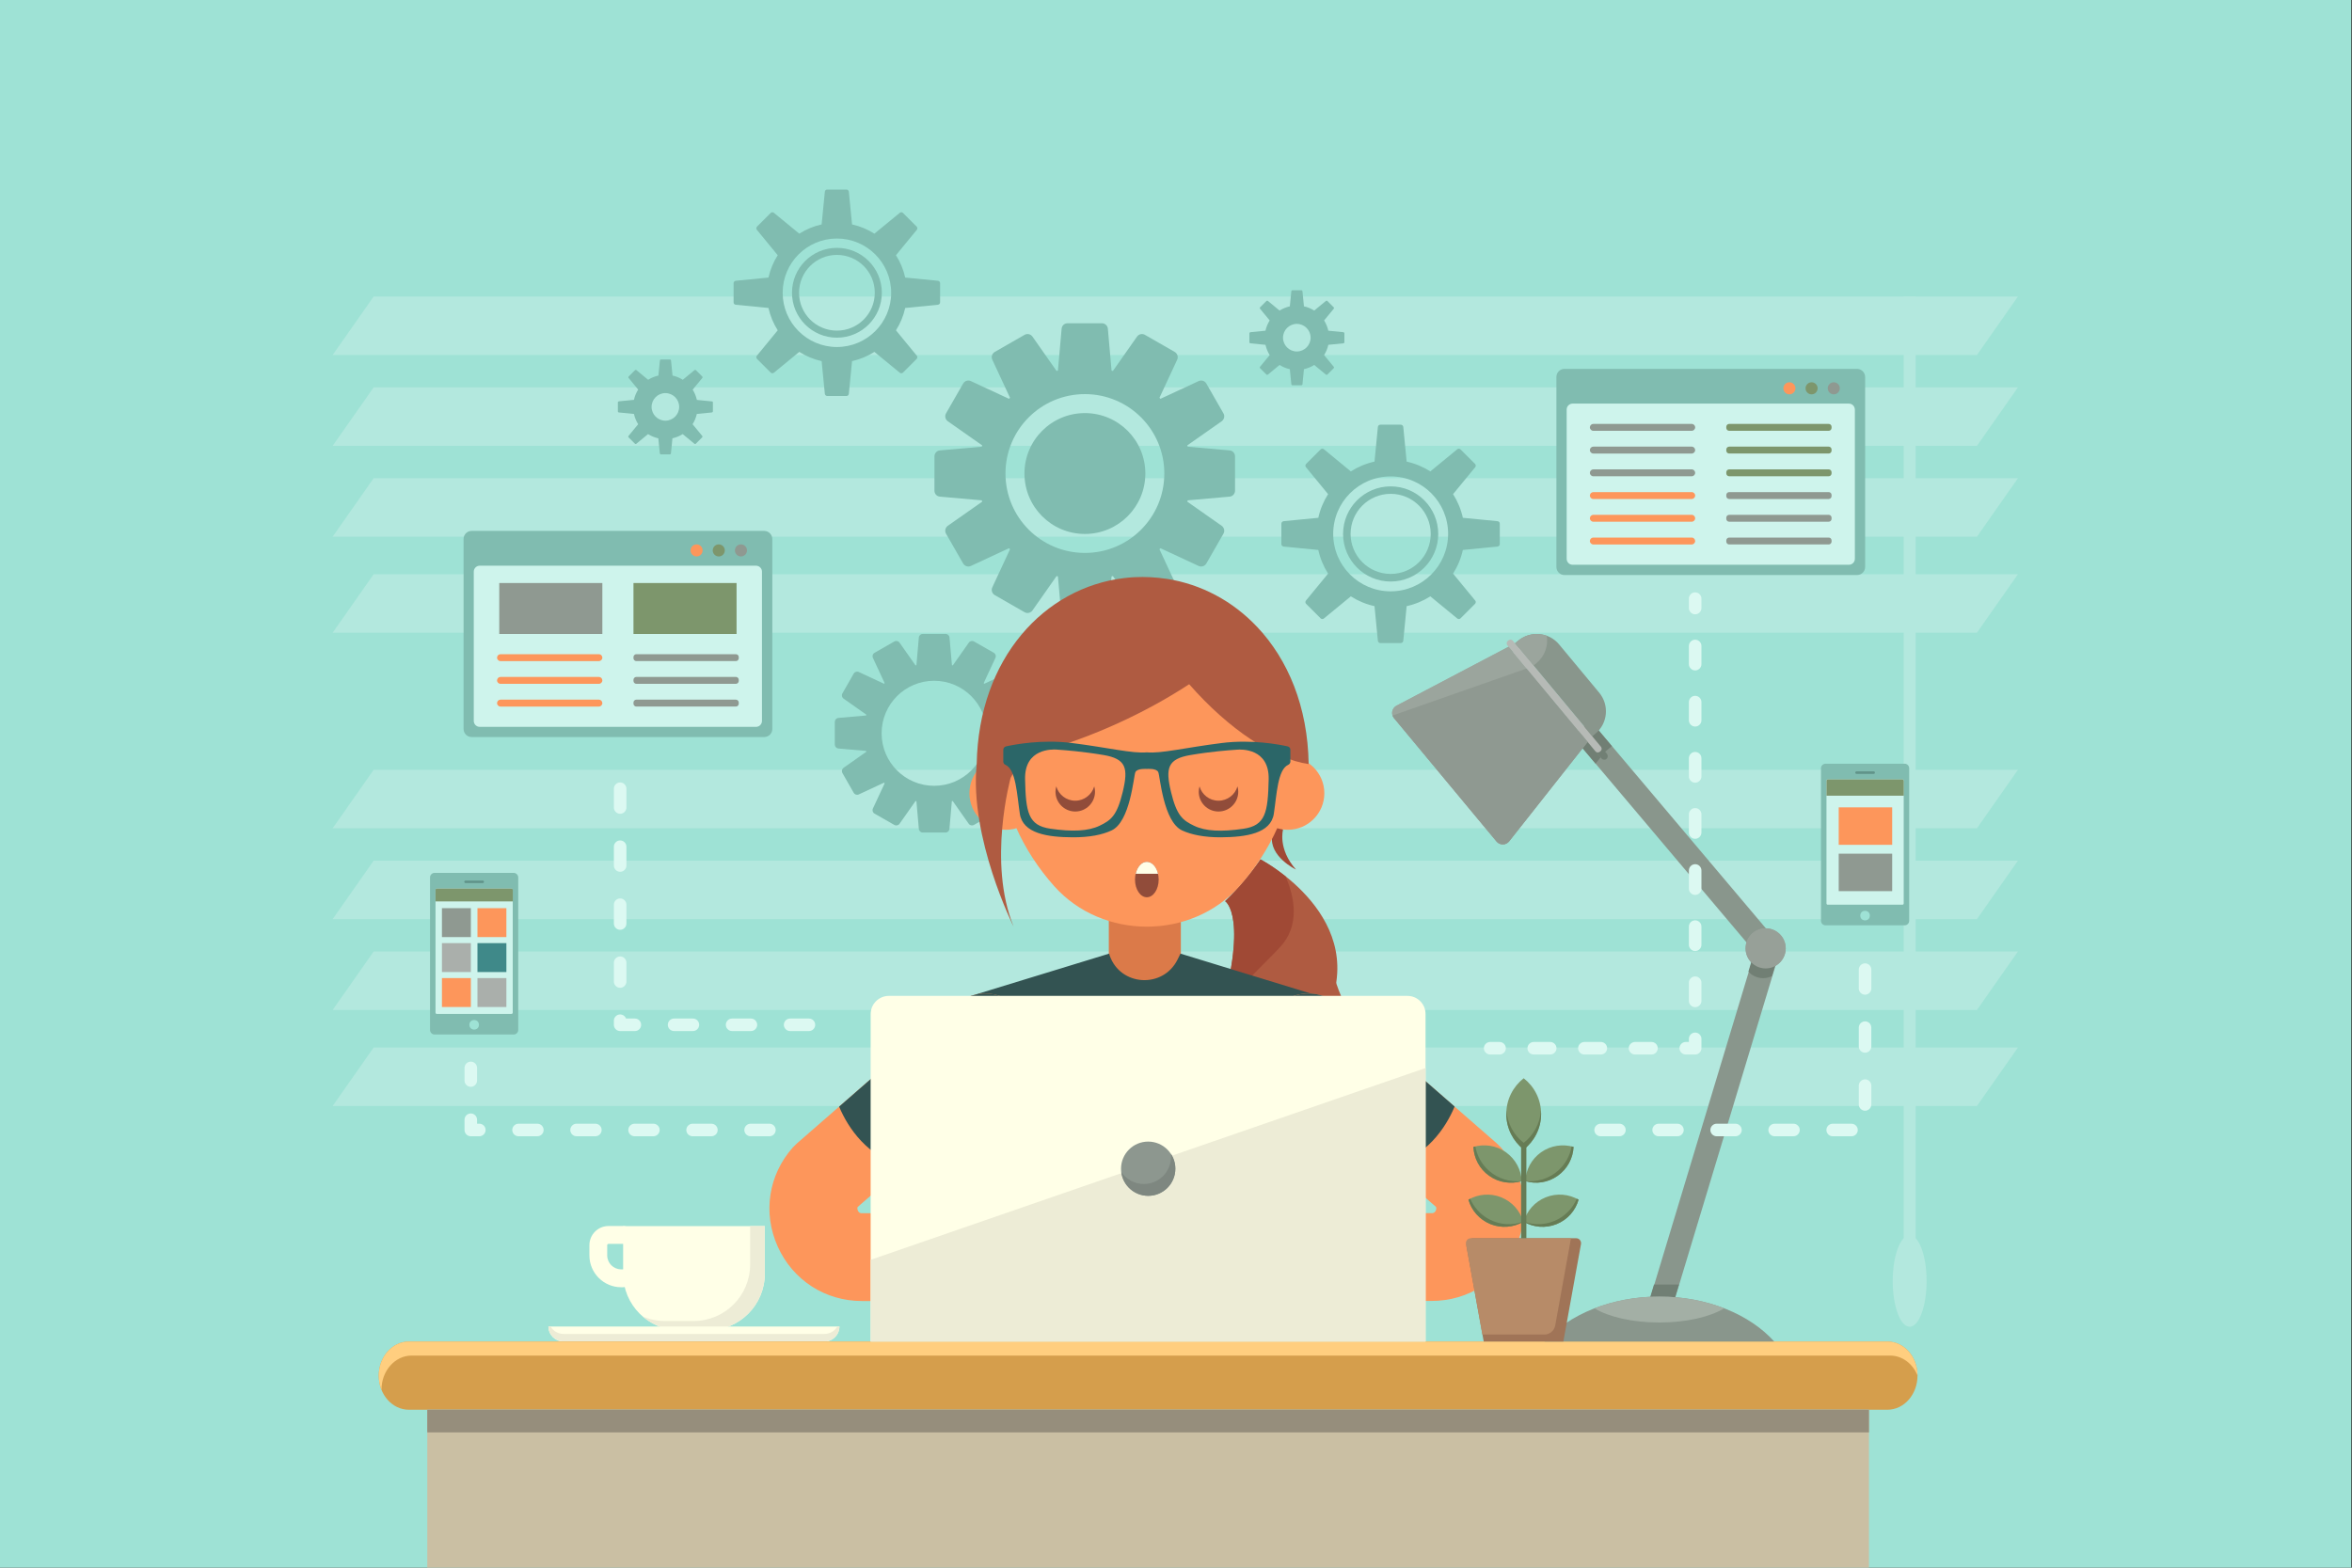 <?xml version="1.0" encoding="utf-8"?>
<!-- Generator: Adobe Illustrator 21.0.0, SVG Export Plug-In . SVG Version: 6.00 Build 0)  -->
<svg version="1.1" id="Layer_1" xmlns="http://www.w3.org/2000/svg" xmlns:xlink="http://www.w3.org/1999/xlink" x="0px" y="0px"
	 width="3000px" height="2000px" viewBox="0 0 3000 2000" style="enable-background:new 0 0 3000 2000;" xml:space="preserve">
<rect x="0" y="0" width="3000" height="2000" fill="#333333" stroke="none"/>
<style type="text/css">
	.st0{fill:#9EE2D5;}
	.st1{fill:#B3E8DE;}
	.st2{fill:#80BCB0;}
	.st3{fill:#FFFFE7;}
	.st4{fill:#EDECD6;}
	.st5{fill:#D59E4C;}
	.st6{fill:#CABFA3;}
	.st7{fill:#968E7C;}
	.st8{fill:#FFCE7F;}
	.st9{fill:#DB7A49;}
	.st10{fill:#A04935;}
	.st11{fill:#AF5B41;}
	.st12{fill:#FD965B;}
	.st13{fill:#2B6668;}
	.st14{fill:#335352;}
	.st15{fill:#8D978F;}
	.st16{fill:#7E8780;}
	.st17{fill:#914C3A;}
	.st18{fill:#89968C;}
	.st19{fill:#97A098;}
	.st20{fill:#717F74;}
	.st21{fill:#B6BAB6;}
	.st22{fill:#9BA59D;}
	.st23{fill:#A3AFA5;}
	.st24{fill:#8F9991;}
	.st25{fill:#A07457;}
	.st26{fill:#B78B68;}
	.st27{fill:#7D966C;}
	.st28{fill:#667C55;}
	.st29{fill:#CEF4EC;}
	.st30{fill:#609389;}
	.st31{fill:#AAAFAB;}
	.st32{fill:#3F8989;}
	.st33{fill:#DCF9F2;}
</style>
<g>
	<rect x="-0.9" class="st0" width="3000" height="2000"/>
	<g>
		<g>
			<polygon class="st1" points="424.3,1056.7 2521.6,1056.7 2573.9,982.1 476.6,982.1 			"/>
			<polygon class="st1" points="424.3,1172.6 2521.6,1172.6 2573.9,1098 476.6,1098 			"/>
			<polygon class="st1" points="424.3,1288.5 2521.6,1288.5 2573.9,1213.9 476.6,1213.9 			"/>
			<polygon class="st1" points="424.3,1411 2521.6,1411 2573.9,1336.4 476.6,1336.4 			"/>
			<rect x="2428.2" y="378.3" class="st1" width="15.3" height="1220.4"/>
			<ellipse class="st1" cx="2435.8" cy="1634.3" rx="21.6" ry="58.3"/>
		</g>
		<g>
			<polygon class="st1" points="424.3,452.9 2521.6,452.9 2573.9,378.3 476.6,378.3 			"/>
			<polygon class="st1" points="424.3,568.8 2521.6,568.8 2573.9,494.2 476.6,494.2 			"/>
			<polygon class="st1" points="424.3,684.7 2521.6,684.7 2573.9,610.1 476.6,610.1 			"/>
			<polygon class="st1" points="424.3,807.2 2521.6,807.2 2573.9,732.6 476.6,732.6 			"/>
		</g>
	</g>
	<g>
		<g>
			<path class="st2" d="M1313.7,915.9l-35.3-3.1c-0.1-0.4-0.2-0.8-0.3-1.1l29-20.4c2.2-1.5,2.8-4.4,1.5-6.7l-7.2-12.6l-7.2-12.6
				c-1.3-2.3-4.1-3.2-6.5-2.1l-32.2,15c-0.3-0.3-0.6-0.6-0.8-0.8l15-32.2c1.1-2.4,0.2-5.2-2.1-6.5l-12.6-7.2l-12.6-7.2
				c-2.3-1.3-5.2-0.7-6.7,1.5l-20.4,29c-0.4-0.1-0.8-0.2-1.1-0.3l-3.1-35.3c-0.2-2.6-2.4-4.6-5-4.6h-14.5H1177c-2.6,0-4.8,2-5,4.6
				l-3.1,35.3c-0.4,0.1-0.8,0.2-1.1,0.3l-20.4-29c-1.5-2.2-4.4-2.8-6.7-1.5l-12.6,7.2l-12.6,7.2c-2.3,1.3-3.2,4.1-2.1,6.5l15,32.2
				c-0.3,0.3-0.6,0.6-0.8,0.8l-32.2-15c-2.4-1.1-5.2-0.2-6.5,2.1l-7.2,12.6l-7.2,12.6c-1.3,2.3-0.7,5.2,1.5,6.7l29,20.4
				c-0.1,0.4-0.2,0.8-0.3,1.1l-35.3,3.1c-2.6,0.2-4.6,2.4-4.6,5v14.5v14.5c0,2.6,2,4.8,4.6,5l35.3,3.1c0.1,0.4,0.2,0.8,0.3,1.1
				l-29,20.4c-2.1,1.5-2.8,4.4-1.5,6.7l7.2,12.6l7.2,12.6c1.3,2.3,4.1,3.2,6.5,2.1l32.2-15c0.3,0.3,0.6,0.6,0.8,0.8l-15,32.2
				c-1.1,2.4-0.2,5.2,2.1,6.5l12.6,7.2l12.6,7.2c2.3,1.3,5.2,0.7,6.7-1.5l20.4-29c0.4,0.1,0.8,0.2,1.1,0.3l3.1,35.3
				c0.2,2.6,2.4,4.6,5,4.6h14.5h14.5c2.6,0,4.8-2,5-4.6l3.1-35.3c0.4-0.1,0.8-0.2,1.1-0.3l20.4,29c1.5,2.2,4.4,2.8,6.7,1.5l12.6-7.2
				l12.6-7.2c2.3-1.3,3.2-4.1,2.1-6.5l-15-32.2c0.3-0.3,0.6-0.6,0.8-0.8l32.2,15c2.4,1.1,5.2,0.2,6.5-2.1l7.2-12.6l7.2-12.6
				c1.3-2.3,0.7-5.2-1.5-6.7l-29-20.4c0.1-0.4,0.2-0.8,0.3-1.1l35.3-3.1c2.6-0.2,4.6-2.4,4.6-5v-14.5v-14.5
				C1318.3,918.3,1316.3,916.1,1313.7,915.9z M1191.5,1002.5c-37,0-67-30-67-67s30-67,67-67s67,30,67,67
				S1228.6,1002.5,1191.5,1002.5z"/>
		</g>
		<g>
			<path class="st2" d="M1568.3,574.6l-53.4-4.7c-0.2-0.6-0.3-1.2-0.5-1.7l43.9-30.8c3.2-2.3,4.2-6.7,2.2-10.1l-10.9-19l-10.9-19
				c-2-3.4-6.3-4.8-9.9-3.1l-48.6,22.6c-0.4-0.4-0.8-0.8-1.3-1.3l22.6-48.6c1.7-3.6,0.3-7.9-3.1-9.9l-19-10.9l-19-10.9
				c-3.4-2-7.8-1-10.1,2.2l-30.8,43.9c-0.6-0.2-1.1-0.3-1.7-0.5l-4.7-53.4c-0.3-4-3.7-7-7.6-7h-21.9h-21.9c-4,0-7.3,3-7.6,7
				l-4.7,53.4c-0.6,0.2-1.2,0.3-1.7,0.5l-30.8-43.9c-2.3-3.2-6.7-4.2-10.1-2.2l-19,10.9l-19,10.9c-3.4,2-4.8,6.3-3.1,9.9l22.6,48.6
				c-0.4,0.4-0.8,0.8-1.3,1.3l-48.6-22.6c-3.6-1.7-7.9-0.3-9.9,3.1l-10.9,19l-10.9,19c-2,3.4-1,7.8,2.2,10.1l43.9,30.8
				c-0.2,0.6-0.3,1.1-0.5,1.7l-53.4,4.7c-4,0.3-7,3.7-7,7.6v21.9V626c0,4,3,7.3,7,7.6l53.4,4.7c0.2,0.6,0.3,1.2,0.5,1.7l-43.9,30.8
				c-3.2,2.3-4.2,6.7-2.2,10.1l10.9,19l10.9,19c2,3.4,6.3,4.8,9.9,3.1l48.6-22.6c0.4,0.4,0.8,0.8,1.3,1.3l-22.6,48.6
				c-1.7,3.6-0.3,7.9,3.1,9.9l19,10.9l19,10.9c3.4,2,7.8,1,10.1-2.2l30.8-43.9c0.6,0.2,1.1,0.3,1.7,0.5l4.7,53.4c0.3,4,3.7,7,7.6,7
				h21.9h21.9c4,0,7.3-3,7.6-7l4.7-53.4c0.6-0.2,1.2-0.3,1.7-0.5l30.8,43.9c2.3,3.2,6.7,4.2,10.1,2.2l19-10.9l19-10.9
				c3.4-2,4.8-6.3,3.1-9.9l-22.6-48.6c0.4-0.4,0.8-0.8,1.3-1.3l48.6,22.6c3.6,1.7,7.9,0.3,9.9-3.1l10.9-19l10.9-19
				c2-3.4,1-7.8-2.2-10.1l-43.9-30.8c0.2-0.6,0.3-1.1,0.5-1.7l53.4-4.7c4-0.3,7-3.7,7-7.6v-21.9v-21.9
				C1575.3,578.2,1572.3,574.9,1568.3,574.6z M1383.8,705.4c-55.9,0-101.3-45.3-101.3-101.3s45.3-101.3,101.3-101.3
				c55.9,0,101.3,45.3,101.3,101.3S1439.8,705.4,1383.8,705.4z"/>
			<circle class="st2" cx="1383.8" cy="604.1" r="77.1"/>
		</g>
		<g>
			<path class="st2" d="M1196.3,358.2l-41.7-4.1c-2.3-10.3-6.3-19.9-11.8-28.5l26.6-32.4c1-1.2,0.9-3-0.2-4.1l-8.7-8.7l-8.7-8.7
				c-1.1-1.1-2.9-1.2-4.1-0.2l-32.4,26.6c-8.6-5.5-18.2-9.5-28.5-11.8l-4.1-41.7c-0.2-1.6-1.5-2.8-3-2.8h-12.3h-12.3
				c-1.6,0-2.9,1.2-3,2.8l-4.1,41.7c-10.3,2.3-19.9,6.3-28.5,11.8l-32.4-26.6c-1.2-1-3-0.9-4.1,0.2l-8.7,8.7l-8.7,8.7
				c-1.1,1.1-1.2,2.9-0.2,4.1l26.6,32.4c-5.5,8.6-9.5,18.2-11.8,28.5l-41.7,4.1c-1.6,0.2-2.8,1.5-2.8,3v12.3v12.3
				c0,1.6,1.2,2.9,2.8,3l41.7,4.1c2.3,10.3,6.3,19.9,11.8,28.5l-26.6,32.4c-1,1.2-0.9,3,0.2,4.1l8.7,8.7l8.7,8.7
				c1.1,1.1,2.9,1.2,4.1,0.2l32.4-26.6c8.6,5.5,18.2,9.5,28.5,11.8l4.1,41.7c0.2,1.6,1.5,2.8,3,2.8h12.3h12.3c1.6,0,2.9-1.2,3-2.8
				l4.1-41.7c10.3-2.3,19.9-6.3,28.5-11.8l32.4,26.6c1.2,1,3,0.9,4.1-0.2l8.7-8.7l8.7-8.7c1.1-1.1,1.2-2.9,0.2-4.1l-26.6-32.4
				c5.5-8.6,9.5-18.2,11.8-28.5l41.7-4.1c1.6-0.2,2.8-1.5,2.8-3v-12.3v-12.3C1199.1,359.7,1197.9,358.4,1196.3,358.2z M1067.5,442.7
				c-38.2,0-69.2-31-69.2-69.2c0-38.2,31-69.2,69.2-69.2c38.2,0,69.2,31,69.2,69.2C1136.7,411.7,1105.7,442.7,1067.5,442.7z"/>
			<path class="st2" d="M1067.5,316.2c-31.7,0-57.3,25.7-57.3,57.3c0,31.7,25.7,57.3,57.3,57.3c31.7,0,57.3-25.7,57.3-57.3
				C1124.8,341.9,1099.2,316.2,1067.5,316.2z M1067.5,421.8c-26.7,0-48.3-21.6-48.3-48.3s21.6-48.3,48.3-48.3
				c26.7,0,48.3,21.6,48.3,48.3S1094.2,421.8,1067.5,421.8z"/>
		</g>
		<g>
			<path class="st2" d="M1910.1,664.9l-44.2-4.3c-2.4-10.9-6.7-21.1-12.5-30.2l28.2-34.3c1.1-1.3,1-3.2-0.2-4.3l-9.2-9.2l-9.2-9.2
				c-1.2-1.2-3.1-1.3-4.3-0.2l-34.3,28.2c-9.1-5.8-19.3-10.1-30.2-12.5l-4.3-44.2c-0.2-1.7-1.6-2.9-3.2-2.9h-13h-13
				c-1.7,0-3.1,1.3-3.2,2.9l-4.3,44.2c-10.9,2.4-21.1,6.7-30.2,12.5l-34.3-28.2c-1.3-1.1-3.2-1-4.3,0.2l-9.2,9.2l-9.2,9.2
				c-1.2,1.2-1.3,3.1-0.2,4.3l28.2,34.3c-5.8,9.1-10.1,19.3-12.5,30.2l-44.2,4.3c-1.7,0.2-2.9,1.6-2.9,3.2v13v13
				c0,1.7,1.3,3.1,2.9,3.2l44.2,4.3c2.4,10.9,6.7,21.1,12.5,30.2l-28.2,34.3c-1.1,1.3-1,3.2,0.2,4.3l9.2,9.2l9.2,9.2
				c1.2,1.2,3.1,1.3,4.3,0.2l34.3-28.2c9.1,5.8,19.3,10.1,30.2,12.5l4.3,44.2c0.2,1.7,1.6,2.9,3.2,2.9h13h13c1.7,0,3.1-1.3,3.2-2.9
				l4.3-44.2c10.9-2.4,21.1-6.7,30.2-12.5l34.3,28.2c1.3,1.1,3.2,1,4.3-0.2l9.2-9.2l9.2-9.2c1.2-1.2,1.3-3.1,0.2-4.3l-28.2-34.3
				c5.8-9.1,10.1-19.3,12.5-30.2l44.2-4.3c1.7-0.2,2.9-1.6,2.9-3.2v-13v-13C1913,666.5,1911.8,665.1,1910.1,664.9z M1773.8,754.4
				c-40.5,0-73.3-32.8-73.3-73.3c0-40.5,32.8-73.3,73.3-73.3c40.5,0,73.3,32.8,73.3,73.3C1847,721.6,1814.2,754.4,1773.8,754.4z"/>
			<path class="st2" d="M1773.8,620.5c-33.5,0-60.7,27.2-60.7,60.7c0,33.5,27.2,60.7,60.7,60.7c33.5,0,60.7-27.2,60.7-60.7
				C1834.4,647.6,1807.3,620.5,1773.8,620.5z M1773.8,732.2c-28.2,0-51.1-22.9-51.1-51.1c0-28.2,22.9-51.1,51.1-51.1
				c28.2,0,51.1,22.9,51.1,51.1C1824.9,709.4,1802,732.2,1773.8,732.2z"/>
		</g>
		<path class="st2" d="M1713.5,423.8l-19.2-1.9c-1.1-4.7-2.9-9.2-5.4-13.1l12.3-14.9c0.5-0.6,0.4-1.4-0.1-1.9l-4-4l-4-4
			c-0.5-0.5-1.3-0.6-1.9-0.1l-14.9,12.3c-4-2.5-8.4-4.4-13.1-5.4l-1.9-19.2c-0.1-0.7-0.7-1.3-1.4-1.3h-5.7h-5.7
			c-0.7,0-1.3,0.5-1.4,1.3l-1.9,19.2c-4.7,1.1-9.2,2.9-13.1,5.4l-14.9-12.3c-0.6-0.5-1.4-0.4-1.9,0.1l-4,4l-4,4
			c-0.5,0.5-0.6,1.3-0.1,1.9l12.3,14.9c-2.5,4-4.4,8.4-5.4,13.1l-19.2,1.9c-0.7,0.1-1.3,0.7-1.3,1.4v5.7v5.7c0,0.7,0.5,1.3,1.3,1.4
			l19.2,1.9c1.1,4.7,2.9,9.2,5.4,13.1l-12.3,14.9c-0.5,0.6-0.4,1.4,0.1,1.9l4,4l4,4c0.5,0.5,1.3,0.6,1.9,0.1l14.9-12.3
			c4,2.5,8.4,4.4,13.1,5.4l1.9,19.2c0.1,0.7,0.7,1.3,1.4,1.3h5.7h5.7c0.7,0,1.3-0.5,1.4-1.3l1.9-19.2c4.7-1.1,9.2-2.9,13.1-5.4
			l14.9,12.3c0.6,0.5,1.4,0.4,1.9-0.1l4-4l4-4c0.5-0.5,0.6-1.3,0.1-1.9l-12.3-14.9c2.5-4,4.4-8.4,5.4-13.1l19.2-1.9
			c0.7-0.1,1.3-0.7,1.3-1.4v-5.7v-5.7C1714.8,424.5,1714.2,423.9,1713.5,423.8z M1654.1,448.4c-9.7,0-17.6-7.9-17.6-17.6
			c0-9.7,7.9-17.6,17.6-17.6c9.7,0,17.6,7.9,17.6,17.6C1671.7,440.5,1663.8,448.4,1654.1,448.4z"/>
		<path class="st2" d="M908.1,512.1l-19.2-1.9c-1.1-4.7-2.9-9.2-5.4-13.1l12.3-14.9c0.5-0.6,0.4-1.4-0.1-1.9l-4-4l-4-4
			c-0.5-0.5-1.3-0.6-1.9-0.1l-14.9,12.3c-4-2.5-8.4-4.4-13.1-5.4l-1.9-19.2c-0.1-0.7-0.7-1.3-1.4-1.3h-5.7h-5.7
			c-0.7,0-1.3,0.5-1.4,1.3l-1.9,19.2c-4.7,1.1-9.2,2.9-13.1,5.4l-14.9-12.3c-0.6-0.5-1.4-0.4-1.9,0.1l-4,4l-4,4
			c-0.5,0.5-0.6,1.3-0.1,1.9L814,497c-2.5,4-4.4,8.4-5.4,13.1l-19.2,1.9c-0.7,0.1-1.3,0.7-1.3,1.4v5.7v5.7c0,0.7,0.5,1.3,1.3,1.4
			l19.2,1.9c1.1,4.7,2.9,9.2,5.4,13.1l-12.3,14.9c-0.5,0.6-0.4,1.4,0.1,1.9l4,4l4,4c0.5,0.5,1.3,0.6,1.9,0.1l14.9-12.3
			c4,2.5,8.4,4.4,13.1,5.4l1.9,19.2c0.1,0.7,0.7,1.3,1.4,1.3h5.7h5.7c0.7,0,1.3-0.5,1.4-1.3l1.9-19.2c4.7-1.1,9.2-2.9,13.1-5.4
			l14.9,12.3c0.6,0.5,1.4,0.4,1.9-0.1l4-4l4-4c0.5-0.5,0.6-1.3,0.1-1.9l-12.3-14.9c2.5-4,4.4-8.4,5.4-13.1l19.2-1.9
			c0.7-0.1,1.3-0.7,1.3-1.4v-5.7v-5.7C909.4,512.7,908.9,512.1,908.1,512.1z M848.7,536.7c-9.7,0-17.6-7.9-17.6-17.6
			c0-9.7,7.9-17.6,17.6-17.6c9.7,0,17.6,7.9,17.6,17.6C866.3,528.8,858.4,536.7,848.7,536.7z"/>
	</g>
	<g>
		<g>
			<g>
				<path class="st3" d="M794.8,1625c0,39.8,32.3,72.1,72.1,72.1h36.5c39.8,0,72.1-32.3,72.1-72.1v-60.8H794.8V1625z"/>
				<path class="st4" d="M956.8,1613.2c0,39.8-32.3,72.1-72.1,72.1h-36.5c-10.2,0-19.9-2.1-28.7-6c12.7,11.1,29.3,17.8,47.4,17.8
					h36.5c39.8,0,72.1-32.3,72.1-72.1v-60.8h-18.7V1613.2z"/>
				<path class="st3" d="M718.8,1711.5h332.7c10.6,0,19.2-8.6,19.2-19.2H699.5C699.5,1702.8,708.2,1711.5,718.8,1711.5z"/>
				<path class="st4" d="M1051.5,1701.8H718.8c-7.1,0-13.3-3.9-16.6-9.6h-2.6c0,10.6,8.6,19.2,19.2,19.2h332.7
					c10.6,0,19.2-8.6,19.2-19.2h-2.6C1064.8,1698,1058.6,1701.8,1051.5,1701.8z"/>
				<path class="st3" d="M776.2,1586.9h18.6c6.3,0,11.4-5.1,11.4-11.4s-5.1-11.4-11.4-11.4h-18.6c-13.4,0-24.4,10.9-24.4,24.4v13.2
					c0,22.3,18.2,40.5,40.5,40.5h2.5c6.3,0,11.4-5.1,11.4-11.4c0-6.3-5.1-11.4-11.4-11.4h-2.5c-9.8,0-17.8-8-17.8-17.8v-13.2
					C774.5,1587.7,775.3,1586.9,776.2,1586.9z"/>
			</g>
			<g>
				<g>
					<path class="st5" d="M2407.4,1711.5H521.5c-21.2,0-38.4,19.5-38.4,43.5c0,24,17.2,43.5,38.4,43.5h1885.9
						c21.2,0,38.4-19.5,38.4-43.5C2445.9,1730.9,2428.7,1711.5,2407.4,1711.5z"/>
					<rect x="545" y="1798.4" class="st6" width="1838.9" height="201.8"/>
					<rect x="545" y="1798.4" class="st7" width="1838.9" height="29"/>
				</g>
				<path class="st8" d="M2407.4,1711.5H521.5c-21.2,0-38.4,19.5-38.4,43.5c0,6.5,1.3,12.6,3.5,18.2c0-0.1,0-0.2,0-0.3l0,0
					c0-24,17.2-43.5,38.4-43.5h1885.9c15.5,0,28.8,10.4,34.9,25.3C2445.7,1730.8,2428.6,1711.5,2407.4,1711.5z"/>
			</g>
			<g>
				<rect x="1414.3" y="1162.6" class="st9" width="91.9" height="125.1"/>
				<path class="st10" d="M1636.5,1058.6c0,0-9.9-19.3-13.9,7.5c-4,26.8,30.4,43.2,30.4,43.2
					C1629.6,1083,1636.5,1058.6,1636.5,1058.6z"/>
				<path class="st11" d="M1607.8,1096.4L1607.8,1096.4c-14,19.9-29.3,37.8-45.1,53.3l0,0c0,0,31.9,19.4-10.6,159.4
					c-42.5,140,97.9,235.6,97.9,235.6c-43-119.2-22.2-123.3,40.2-248.1C1752.6,1171.8,1607.8,1096.4,1607.8,1096.4z"/>
				<path class="st10" d="M1607.8,1096.4L1607.8,1096.4c-14,19.9-29.3,37.8-45.1,53.3l0,0c0,0,31.9,19.4-10.6,159.4
					c-6.2,20.6-8.5,40.2-7.9,58.7v0c16.2-99.7,41.1-109.1,88.2-159.1c26-27.6,19-63.8,7.4-90.6
					C1622.2,1103.9,1607.8,1096.4,1607.8,1096.4z"/>
				<path class="st12" d="M1462.8,789c-97.4,0-186.7,63.5-186.7,177.7c0,60.2,29.1,119.7,68.6,163.9c61.5,68.8,174.7,68.8,236.2,0
					c39.5-44.2,68.6-103.8,68.6-163.9C1649.6,852.5,1560.2,789,1462.8,789z"/>
				<circle class="st12" cx="1642.6" cy="1012" r="46.6"/>
				<circle class="st12" cx="1283.1" cy="1012" r="46.6"/>
				<path class="st11" d="M1603.8,800.1c-0.1-0.1-0.2-0.2-0.3-0.3c-31.3-33.2-71.5-54.5-115.1-61.3c-0.3-0.1-0.7-0.1-1-0.1
					c-3-0.5-6.1-0.9-9.2-1.2c-1.2-0.1-2.4-0.2-3.7-0.3c-2.2-0.2-4.4-0.4-6.6-0.5c-3.4-0.2-6.9-0.3-10.4-0.3c-2.9,0-5.8,0.1-8.6,0.2
					c-1,0-2.1,0.1-3.1,0.1c-2.2,0.1-4.3,0.3-6.5,0.5c-1.8,0.2-3.7,0.4-5.5,0.6c0,0-0.1,0-0.1,0c0,0,0,0,0,0
					c-101.1,12.2-185.4,101.6-187.9,237c-9.5,94.7,47.1,207.7,47.1,207.7c-33.7-82.4-3.8-189.9-3.8-189.9
					c8.8-16.9,24.2-29.5,42.6-34.7c30.1-8.6,61.7-20.1,93.6-34.6c33.4-15.2,64.2-32.2,91.5-50.1c50.9,58.1,108.2,95.5,152.4,101.9
					C1668.1,901.4,1642.8,841.6,1603.8,800.1C1603.8,800.1,1603.8,800.1,1603.8,800.1z"/>
				<path class="st11" d="M1696.3,1222.3l-17.4-0.1c0,0-7.5,20.6,15.1,60.4c22.6,39.8,53.2,28.3,53.2,28.3
					C1709.2,1301.8,1696.3,1222.3,1696.3,1222.3z"/>
				<g>
					<path class="st13" d="M1642.4,952.2c-10.9-2.4-45.7-9.1-83.9-4.3c-46.2,5.8-77.6,13.7-95.7,11.9c-18.1,1.8-49.5-6.1-95.7-11.9
						c-38.2-4.8-73,1.9-83.9,4.3c-2.1,0.5-3.5,2.3-3.5,4.4v15c0,1.8,1,3.4,2.7,4.1c13.6,5.9,14.8,38.7,18.4,62.4
						c3.8,25.2,35.1,30,67.6,30.1c21.2,0.1,37.5-3.2,49.3-8.7c24.1-11.1,28.2-69.2,30.5-74.4s14.6-4.1,14.6-4.1s12.3-1.2,14.6,4.1
						c2.3,5.3,6.4,63.3,30.5,74.4c11.8,5.4,28.2,8.8,49.3,8.7c32.5-0.2,63.8-5,67.6-30.1c3.6-23.7,4.8-56.5,18.4-62.4
						c1.6-0.7,2.7-2.4,2.7-4.1v-15C1646,954.5,1644.5,952.7,1642.4,952.2z"/>
					<path class="st12" d="M1407.5,963.2c-26.8-4.5-50.6-6.3-57.1-6.7c-0.8-0.1-1.6-0.1-2.4-0.2c-5.6-0.4-41.3-1.7-40.5,37.7
						c0.9,42.7,4.1,59.1,32.2,63.2c28.1,4.1,48.3,3.2,62.9-3.8c14.6-7,22.2-12.9,29.5-43.3C1439.4,979.7,1436.3,968.1,1407.5,963.2z
						"/>
					<path class="st12" d="M1577.7,956.4c-0.8,0.1-1.6,0.1-2.4,0.2c-6.5,0.4-30.3,2.1-57.1,6.7c-28.7,4.9-31.9,16.5-24.6,46.9
						c7.3,30.4,14.9,36.3,29.5,43.3c14.6,7,34.8,7.9,62.9,3.8c28.1-4.1,31.3-20.5,32.2-63.2C1619,954.6,1583.3,955.9,1577.7,956.4z"
						/>
				</g>
				<path class="st14" d="M1502,1224.1c-18.4,37.4-72.9,34.3-86.6-5.1c-0.4-1.3-0.7-2.1-0.7-2.4l-169.8,52V1696h215.3h220.5v-425.8
					l-175-53.6L1502,1224.1z"/>
				<path class="st12" d="M1286.1,1547.8h-186.6c-1.3,0-3.8,0-5.3-3.4c-0.9-2.1-0.7-3.6-0.2-4.6l199.6-174.1
					c23.3-20.3,25.7-55.7,5.4-79c-20.3-23.3-55.7-25.7-79-5.4l-203.6,177.5c-1.8,1.6-3.5,3.3-5.1,5c-31.2,35.2-38.6,83.6-19.3,126.5
					c19.3,42.9,60.5,69.5,107.5,69.5h186.6c30.9,0,56-25.1,56-56C1342.1,1572.8,1317.1,1547.8,1286.1,1547.8z"/>
				<path class="st14" d="M1220,1281.2l-149.7,130.6c12.2,28.8,35.8,62.3,81.5,77.5l141.8-123.6c23.3-20.3,25.7-55.7,5.4-79
					C1278.7,1263.3,1243.3,1260.9,1220,1281.2z"/>
				<path class="st12" d="M1909.2,1458.7l-203.6-177.5c-23.3-20.3-58.7-17.9-79,5.4c-20.3,23.3-17.9,58.7,5.4,79l199.6,174.1
					c0.5,1.1,0.7,2.6-0.2,4.6c-1.5,3.4-4,3.4-5.3,3.4h-186.6c-30.9,0-56,25.1-56,56c0,30.9,25.1,56,56,56h186.6
					c47,0,88.2-26.6,107.5-69.5c19.3-42.9,11.9-91.3-19.3-126.5C1912.7,1462,1911,1460.3,1909.2,1458.7z"/>
				<path class="st14" d="M1626.7,1286.6c-20.3,23.3-17.9,58.7,5.4,79l141.8,123.6c45.7-15.2,69.4-48.7,81.5-77.5l-149.7-130.6
					C1682.4,1260.9,1647,1263.3,1626.7,1286.6z"/>
				<g>
					<path class="st3" d="M1795.1,1270.5h-661.3c-12.8,0-23.3,10.4-23.3,23.3v417.7h707.8v-417.7
						C1818.4,1280.9,1808,1270.5,1795.1,1270.5z"/>
					<polygon class="st4" points="1110.6,1607.2 1110.6,1711.5 1818.4,1711.5 1818.4,1362.5 					"/>
					<circle class="st15" cx="1464.5" cy="1491" r="34.6"/>
					<path class="st16" d="M1493.6,1475.9c0,19.1-15.5,34.6-34.6,34.6c-12,0-22.6-6.1-28.8-15.4c2,17.2,16.7,30.5,34.4,30.5
						c19.1,0,34.6-15.5,34.6-34.6c0-7.1-2.1-13.7-5.8-19.2C1493.5,1473.1,1493.6,1474.5,1493.6,1475.9z"/>
				</g>
				<path class="st17" d="M1371.5,1021.5c-11.5,0-21.2-7.7-24.2-18.3c-0.6,2.2-1,4.5-1,6.9c0,13.9,11.3,25.2,25.2,25.2
					s25.2-11.3,25.2-25.2c0-2.4-0.3-4.7-1-6.9C1392.7,1013.7,1383,1021.5,1371.5,1021.5z"/>
				<path class="st17" d="M1554.2,1021.5c-11.5,0-21.2-7.7-24.2-18.3c-0.6,2.2-1,4.5-1,6.9c0,13.9,11.3,25.2,25.2,25.2
					c13.9,0,25.2-11.3,25.2-25.2c0-2.4-0.3-4.7-1-6.9C1575.5,1013.7,1565.7,1021.5,1554.2,1021.5z"/>
				<ellipse class="st17" cx="1462.8" cy="1122.1" rx="15.1" ry="22.6"/>
				<path class="st3" d="M1462.8,1099.5c-6.6,0-12.2,6.4-14.2,15.2h28.5C1475,1105.8,1469.4,1099.5,1462.8,1099.5z"/>
			</g>
			<g>
				<g>
					
						<rect x="1927.4" y="1436.2" transform="matrix(0.289 -0.957 0.957 0.289 162.516 3121.598)" class="st18" width="509.3" height="30.4"/>
					
						<rect x="2123.2" y="888.6" transform="matrix(0.764 -0.645 0.645 0.764 -187.835 1631.912)" class="st18" width="30.4" height="368.5"/>
					<circle class="st19" cx="2252.1" cy="1209.9" r="25.6"/>
					<path class="st20" d="M2230.1,1239.6c4.7,5.1,11.4,8.3,18.8,8.3c4,0,7.8-1,11.2-2.6l10-33.2l-29.1-8.8L2230.1,1239.6z"/>
					<path class="st21" d="M1929.6,817.4c-1.3-1.6-3.8-1.8-5.4-0.5l-1.1,0.9c-1.6,1.3-1.8,3.8-0.5,5.4l104.2,125.3
						c1.3,1.6,3.8,1.8,5.4,0.5l1.1-0.9c1.6-1.3,1.8-3.8,0.5-5.4L1929.6,817.4z"/>
					<path class="st22" d="M1924.2,825.1l-143,75.2c-5.8,3.1-7.4,10.8-3.2,15.8l65.4,78.7l65.4,78.7c4.2,5.1,12.1,5,16.1-0.2
						l100.1-126.8l-50.5-60.7L1924.2,825.1z"/>
					<g>
						<path class="st20" d="M2028.9,919.7l-15.3,12.9l29.1,35c1.6,1.9,4.5,2.2,6.4,0.6c1.9-1.6,2.2-4.5,0.6-6.4l-2.3-2.8l8.6-7.1
							L2028.9,919.7z"/>
						<polygon class="st20" points="2005.7,939.3 2035.2,974.3 2041.6,966.2 2013.7,932.6 						"/>
					</g>
					<polygon class="st20" points="2096.8,1681.5 2096.8,1682.8 2128.2,1682.8 2141.5,1638.8 2109.7,1638.8 					"/>
					<g>
						<path class="st18" d="M2116.6,1654.1c-61.4,0-115.4,22.8-146.4,57.3H2263C2232,1677,2178,1654.1,2116.6,1654.1z"/>
					</g>
					<g>
						<path class="st23" d="M2033.8,1669.1c17.8,10.9,48.2,18.1,82.7,18.1s64.9-7.2,82.7-18.1c-24.6-9.6-52.8-15-82.7-15
							C2086.6,1654.1,2058.4,1659.6,2033.8,1669.1z"/>
					</g>
					<circle class="st19" cx="2252.1" cy="1209.9" r="25.6"/>
					<path class="st18" d="M1988.7,822.2c-13.1-15.8-36.5-17.9-52.3-4.8l-4,3.3l98.6,118.6l4-3.3c15.8-13.1,17.9-36.5,4.8-52.3
						L1988.7,822.2z"/>
					<path class="st22" d="M1936.4,817.4l-4,3.3l23.6,28.4l4-3.3c10.5-8.8,15-22.1,12.9-34.7
						C1960.8,806.7,1946.9,808.6,1936.4,817.4z"/>
					<path class="st22" d="M1924.2,825.1l-143,75.2c-5.8,3.1-7.4,10.8-3.2,15.8l65.4,78.7l65.4,78.7c4.2,5.1,12.1,5,16.1-0.2
						l100.1-126.8l-50.5-60.7L1924.2,825.1z"/>
					<path class="st21" d="M1937.9,827.5c-1.3-1.6-3.8-1.8-5.4-0.5l-1.1,0.9c-1.6,1.3-1.8,3.8-0.5,5.4l104.2,125.3
						c1.3,1.6,3.8,1.8,5.4,0.5l1.1-0.9c1.6-1.3,1.8-3.8,0.5-5.4L1937.9,827.5z"/>
					<path class="st24" d="M1776.3,912.8c0.4,1.2,1,2.3,1.8,3.3l65.4,78.7l65.4,78.7c4.2,5.1,12.1,5,16.1-0.2l100-126.7l-77.9-93.7
						L1776.3,912.8z"/>
				</g>
			</g>
			<g>
				<path class="st25" d="M2010.5,1579.7h-67.2h-64.2c-5.5,0-9.6,4.9-8.6,10.3l22,121.4h50.8h50.8l22.5-124.4
					C2017.2,1583.2,2014.3,1579.7,2010.5,1579.7z"/>
				<path class="st26" d="M1876,1579.7c-3.9,0-6.8,3.5-6.1,7.3l20.9,115.6h40h39c6.8,0,12.7-4.9,13.9-11.6l20.1-111.2h-60.6H1876z"
					/>
				<path class="st27" d="M1943.5,1375.6c-13.5,10.6-22.2,27-22.2,45.5s8.7,34.9,22.2,45.5c13.5-10.6,22.2-27,22.2-45.5
					S1957,1386.1,1943.5,1375.6z"/>
				<path class="st28" d="M1943.5,1458c-12.5-9.7-20.8-24.5-22-41.2c-0.1,1.4-0.2,2.8-0.2,4.2c0,18.5,8.7,34.9,22.2,45.5
					c13.5-10.6,22.2-27,22.2-45.5c0-1.4-0.1-2.8-0.2-4.2C1964.3,1433.5,1955.9,1448.3,1943.5,1458z"/>
				<path class="st27" d="M1965.7,1470c-12.5,8.9-19.5,22.6-20.2,36.8c13.6,4.1,28.9,2.1,41.4-6.8c12.5-8.9,19.5-22.6,20.2-36.8
					C1993.5,1459.2,1978.2,1461.2,1965.7,1470z"/>
				<path class="st28" d="M1987.3,1493.5c-11.9,10.6-27.2,14.8-41.8,13.1c0,0.1,0,0.1,0,0.2c13.6,4.1,28.9,2.1,41.4-6.8
					c12.5-8.9,19.5-22.6,20.2-36.8c-0.8-0.2-1.6-0.5-2.5-0.7C2002.6,1474.1,1996.8,1485.1,1987.3,1493.5z"/>
				<path class="st27" d="M1971.6,1527.5c-14.2,5.7-24.2,17.5-28.1,31.2c12.3,7.1,27.7,8.7,41.9,3c14.2-5.7,24.2-17.5,28.1-31.2
					C2001.1,1523.4,1985.8,1521.8,1971.6,1527.5z"/>
				<path class="st28" d="M1987.3,1555.4c-14,7.5-29.9,8.2-43.7,3.1c0,0.1,0,0.1-0.1,0.2c12.3,7.1,27.7,8.7,41.9,3
					c14.2-5.7,24.2-17.5,28.1-31.2c-0.7-0.4-1.5-0.8-2.3-1.2C2006.6,1540.1,1998.4,1549.4,1987.3,1555.4z"/>
				<path class="st27" d="M1920.8,1470c-12.5-8.9-27.8-10.8-41.4-6.8c0.7,14.2,7.6,28,20.2,36.8c12.5,8.9,27.8,10.8,41.4,6.8
					C1940.3,1492.6,1933.3,1478.9,1920.8,1470z"/>
				<path class="st28" d="M1899.1,1493.5c-9.5-8.4-15.2-19.4-17.3-30.9c-0.8,0.2-1.7,0.4-2.5,0.7c0.7,14.2,7.6,28,20.2,36.8
					c12.5,8.9,27.8,10.8,41.4,6.8c0-0.1,0-0.1,0-0.2C1926.3,1508.3,1911,1504.1,1899.1,1493.5z"/>
				<path class="st27" d="M1914.9,1527.5c-14.2-5.7-29.6-4.1-41.9,3c3.9,13.7,13.9,25.4,28.1,31.2c14.2,5.7,29.6,4.1,41.9-3
					C1939,1545,1929.1,1533.3,1914.9,1527.5z"/>
				<path class="st28" d="M1899.2,1555.4c-11.1-6-19.3-15.3-23.9-26.1c-0.8,0.4-1.5,0.8-2.3,1.2c3.9,13.7,13.9,25.4,28.1,31.2
					c14.2,5.7,29.6,4.1,41.9-3c0-0.1,0-0.1-0.1-0.2C1929.1,1563.6,1913.2,1562.9,1899.2,1555.4z"/>
				<rect x="1940.2" y="1459.2" class="st28" width="6.7" height="120.5"/>
			</g>
		</g>
		<g>
			<path class="st2" d="M2368.7,470.6h-373.2c-5.7,0-10.3,4.6-10.3,10.3v242.4c0,5.7,4.6,10.3,10.3,10.3h373.2
				c5.7,0,10.3-4.6,10.3-10.3V480.8C2378.9,475.2,2374.3,470.6,2368.7,470.6z"/>
			<path class="st29" d="M2358.3,514.9h-352.4c-4.2,0-7.6,3.4-7.6,7.6v190.4c0,4.2,3.4,7.6,7.6,7.6h352.4c4.2,0,7.6-3.4,7.6-7.6
				V522.5C2365.8,518.3,2362.5,514.9,2358.3,514.9z"/>
			<g>
				<circle class="st12" cx="2282.4" cy="495.4" r="7.7"/>
				<circle class="st27" cx="2310.7" cy="495.4" r="7.7"/>
				<circle class="st24" cx="2339" cy="495.4" r="7.7"/>
			</g>
			<g>
				<path class="st24" d="M2157.8,540.8h-125.5c-2.4,0-4.4,2-4.4,4.4c0,2.4,2,4.4,4.4,4.4h125.5c2.4,0,4.4-2,4.4-4.4
					C2162.2,542.8,2160.2,540.8,2157.8,540.8z"/>
				<path class="st27" d="M2332.5,540.8h-126.9c-2,0-3.7,1.6-3.7,3.7v1.4c0,2,1.6,3.7,3.7,3.7h126.9c2,0,3.7-1.6,3.7-3.7v-1.4
					C2336.2,542.5,2334.6,540.8,2332.5,540.8z"/>
				<path class="st24" d="M2157.8,569.8h-125.5c-2.4,0-4.4,2-4.4,4.4c0,2.4,2,4.4,4.4,4.4h125.5c2.4,0,4.4-2,4.4-4.4
					C2162.2,571.8,2160.2,569.8,2157.8,569.8z"/>
				<path class="st27" d="M2332.5,569.8h-126.9c-2,0-3.7,1.6-3.7,3.7v1.4c0,2,1.6,3.7,3.7,3.7h126.9c2,0,3.7-1.6,3.7-3.7v-1.4
					C2336.2,571.5,2334.6,569.8,2332.5,569.8z"/>
				<path class="st24" d="M2157.8,598.8h-125.5c-2.4,0-4.4,2-4.4,4.4c0,2.4,2,4.4,4.4,4.4h125.5c2.4,0,4.4-2,4.4-4.4
					C2162.2,600.8,2160.2,598.8,2157.8,598.8z"/>
				<path class="st27" d="M2332.5,598.8h-126.9c-2,0-3.7,1.6-3.7,3.7v1.4c0,2,1.6,3.7,3.7,3.7h126.9c2,0,3.7-1.6,3.7-3.7v-1.4
					C2336.2,600.5,2334.6,598.8,2332.5,598.8z"/>
				<path class="st12" d="M2157.8,627.8h-125.5c-2.4,0-4.4,2-4.4,4.4c0,2.4,2,4.4,4.4,4.4h125.5c2.4,0,4.4-2,4.4-4.4
					C2162.2,629.8,2160.2,627.8,2157.8,627.8z"/>
				<path class="st24" d="M2332.5,627.8h-126.9c-2,0-3.7,1.6-3.7,3.7v1.4c0,2,1.6,3.7,3.7,3.7h126.9c2,0,3.7-1.6,3.7-3.7v-1.4
					C2336.2,629.4,2334.6,627.8,2332.5,627.8z"/>
				<path class="st12" d="M2157.8,656.8h-125.5c-2.4,0-4.4,2-4.4,4.4c0,2.4,2,4.4,4.4,4.4h125.5c2.4,0,4.4-2,4.4-4.4
					C2162.2,658.8,2160.2,656.8,2157.8,656.8z"/>
				<path class="st24" d="M2332.5,656.8h-126.9c-2,0-3.7,1.6-3.7,3.7v1.4c0,2,1.6,3.7,3.7,3.7h126.9c2,0,3.7-1.6,3.7-3.7v-1.4
					C2336.2,658.4,2334.6,656.8,2332.5,656.8z"/>
				<path class="st12" d="M2157.8,685.8h-125.5c-2.4,0-4.4,2-4.4,4.4s2,4.4,4.4,4.4h125.5c2.4,0,4.4-2,4.4-4.4
					S2160.2,685.8,2157.8,685.8z"/>
				<path class="st24" d="M2332.5,685.8h-126.9c-2,0-3.7,1.6-3.7,3.7v1.4c0,2,1.6,3.7,3.7,3.7h126.9c2,0,3.7-1.6,3.7-3.7v-1.4
					C2336.2,687.4,2334.6,685.8,2332.5,685.8z"/>
			</g>
		</g>
		<g>
			<path class="st2" d="M974.7,677.3H601.6c-5.7,0-10.3,4.6-10.3,10.3V930c0,5.7,4.6,10.3,10.3,10.3h373.2c5.7,0,10.3-4.6,10.3-10.3
				V687.6C985,681.9,980.4,677.3,974.7,677.3z"/>
			<path class="st29" d="M964.3,721.7H611.9c-4.2,0-7.6,3.4-7.6,7.6v190.4c0,4.2,3.4,7.6,7.6,7.6h352.4c4.2,0,7.6-3.4,7.6-7.6V729.2
				C971.9,725.1,968.5,721.7,964.3,721.7z"/>
			<g>
				<circle class="st12" cx="888.5" cy="702.2" r="7.7"/>
				<circle class="st27" cx="916.8" cy="702.2" r="7.7"/>
				<circle class="st24" cx="945.1" cy="702.2" r="7.7"/>
			</g>
			<path class="st12" d="M763.9,834.6H638.4c-2.4,0-4.4,2-4.4,4.4c0,2.4,2,4.4,4.4,4.4h125.5c2.4,0,4.4-2,4.4-4.4
				C768.2,836.5,766.3,834.6,763.9,834.6z"/>
			<path class="st24" d="M938.6,834.6H811.7c-2,0-3.7,1.6-3.7,3.7v1.4c0,2,1.6,3.7,3.7,3.7h126.9c2,0,3.7-1.6,3.7-3.7v-1.4
				C942.3,836.2,940.6,834.6,938.6,834.6z"/>
			<path class="st12" d="M763.9,863.6H638.4c-2.4,0-4.4,2-4.4,4.4c0,2.4,2,4.4,4.4,4.4h125.5c2.4,0,4.4-2,4.4-4.4
				C768.2,865.5,766.3,863.6,763.9,863.6z"/>
			<path class="st24" d="M938.6,863.6H811.7c-2,0-3.7,1.6-3.7,3.7v1.4c0,2,1.6,3.7,3.7,3.7h126.9c2,0,3.7-1.6,3.7-3.7v-1.4
				C942.3,865.2,940.6,863.6,938.6,863.6z"/>
			<path class="st12" d="M763.9,892.6H638.4c-2.4,0-4.4,2-4.4,4.4c0,2.4,2,4.4,4.4,4.4h125.5c2.4,0,4.4-2,4.4-4.4
				C768.2,894.5,766.3,892.6,763.9,892.6z"/>
			<path class="st24" d="M938.6,892.6H811.7c-2,0-3.7,1.6-3.7,3.7v1.4c0,2,1.6,3.7,3.7,3.7h126.9c2,0,3.7-1.6,3.7-3.7v-1.4
				C942.3,894.2,940.6,892.6,938.6,892.6z"/>
			<rect x="636.8" y="743.8" class="st24" width="131.5" height="65"/>
			<rect x="808" y="743.8" class="st27" width="131.5" height="65"/>
		</g>
		<g>
			<path class="st2" d="M2429.4,974.3h-100.9c-3.2,0-5.8,2.6-5.8,5.8v194.6c0,3.2,2.6,5.8,5.8,5.8h100.9c3.2,0,5.8-2.6,5.8-5.8V980
				C2435.1,976.9,2432.6,974.3,2429.4,974.3z"/>
			<path class="st29" d="M2426.6,994.3h-95.3c-0.9,0-1.6,0.7-1.6,1.6v156.7c0,0.9,0.7,1.6,1.6,1.6h95.3c0.9,0,1.6-0.7,1.6-1.6V995.9
				C2428.2,995,2427.5,994.3,2426.6,994.3z"/>
			<path class="st30" d="M2389.8,984.1h-21.7c-1,0-1.7,0.7-1.7,1.6s0.8,1.6,1.7,1.6h21.7c1,0,1.7-0.7,1.7-1.6
				S2390.8,984.1,2389.8,984.1z"/>
			<circle class="st0" cx="2378.9" cy="1168.1" r="6.1"/>
			<path class="st27" d="M2426.3,994.3h-94.7c-1.1,0-1.9,0.9-1.9,1.9v18.9h98.6v-18.9C2428.2,995.2,2427.4,994.3,2426.3,994.3z"/>
			<rect x="2345.3" y="1030" class="st12" width="68.2" height="47.8"/>
			<rect x="2345.3" y="1089.1" class="st24" width="68.2" height="47.8"/>
		</g>
		<g>
			<path class="st2" d="M655.2,1113.6H554.3c-3.2,0-5.8,2.6-5.8,5.8v194.6c0,3.2,2.6,5.8,5.8,5.8h100.9c3.2,0,5.8-2.6,5.8-5.8
				v-194.6C661,1116.2,658.4,1113.6,655.2,1113.6z"/>
			<path class="st29" d="M652.4,1133.6h-95.3c-0.9,0-1.6,0.7-1.6,1.6v156.7c0,0.9,0.7,1.6,1.6,1.6h95.3c0.9,0,1.6-0.7,1.6-1.6
				v-156.7C654.1,1134.3,653.3,1133.6,652.4,1133.6z"/>
			<path class="st30" d="M615.6,1123.4h-21.7c-1,0-1.7,0.7-1.7,1.6s0.8,1.6,1.7,1.6h21.7c1,0,1.7-0.7,1.7-1.6
				S616.6,1123.4,615.6,1123.4z"/>
			<circle class="st0" cx="604.8" cy="1307.4" r="6.1"/>
			<path class="st27" d="M652.1,1133.6h-94.7c-1.1,0-1.9,0.7-1.9,1.5v14.9h98.6v-14.9C654.1,1134.3,653.2,1133.6,652.1,1133.6z"/>
			<rect x="563.7" y="1158.6" class="st24" width="36.9" height="36.9"/>
			<rect x="609" y="1158.6" class="st12" width="36.9" height="36.9"/>
			<rect x="563.7" y="1203.2" class="st31" width="36.9" height="36.9"/>
			<rect x="609" y="1203.2" class="st32" width="36.9" height="36.9"/>
			<rect x="563.7" y="1247.8" class="st12" width="36.9" height="36.9"/>
			<rect x="609" y="1247.8" class="st31" width="36.9" height="36.9"/>
		</g>
	</g>
	<g>
		<path class="st33" d="M1912.7,1329.3h-12c-4.4,0-8,3.6-8,8s3.6,8,8,8h12c4.4,0,8-3.6,8-8S1917.1,1329.3,1912.7,1329.3z"/>
		<path class="st33" d="M1977.3,1329.3h-21c-4.4,0-8,3.6-8,8s3.6,8,8,8h21c4.4,0,8-3.6,8-8S1981.7,1329.3,1977.3,1329.3z"/>
		<path class="st33" d="M2041.9,1329.3h-21c-4.4,0-8,3.6-8,8s3.6,8,8,8h21c4.4,0,8-3.6,8-8S2046.3,1329.3,2041.9,1329.3z"/>
		<path class="st33" d="M2106.5,1329.3h-21c-4.4,0-8,3.6-8,8s3.6,8,8,8h21c4.4,0,8-3.6,8-8S2110.9,1329.3,2106.5,1329.3z"/>
		<path class="st33" d="M2162.2,1317.3c-4.4,0-8,3.6-8,8v4h-4c-4.4,0-8,3.6-8,8s3.6,8,8,8h12c4.4,0,8-3.6,8-8v-12
			C2170.2,1320.9,2166.6,1317.3,2162.2,1317.3z"/>
		<path class="st33" d="M2162.2,1174.1c-4.4,0-8,3.6-8,8v23.2c0,4.4,3.6,8,8,8s8-3.6,8-8v-23.2
			C2170.2,1177.7,2166.6,1174.1,2162.2,1174.1z"/>
		<path class="st33" d="M2162.2,1245.7c-4.4,0-8,3.6-8,8v23.2c0,4.4,3.6,8,8,8s8-3.6,8-8v-23.2
			C2170.2,1249.3,2166.6,1245.7,2162.2,1245.7z"/>
		<path class="st33" d="M2162.2,1102.5c-4.4,0-8,3.6-8,8v23.2c0,4.4,3.6,8,8,8s8-3.6,8-8v-23.2
			C2170.2,1106.1,2166.6,1102.5,2162.2,1102.5z"/>
		<path class="st33" d="M2162.2,1030.9c-4.4,0-8,3.6-8,8v23.2c0,4.4,3.6,8,8,8s8-3.6,8-8v-23.2
			C2170.2,1034.5,2166.6,1030.9,2162.2,1030.9z"/>
		<path class="st33" d="M2162.2,959.3c-4.4,0-8,3.6-8,8v23.2c0,4.4,3.6,8,8,8s8-3.6,8-8v-23.2
			C2170.2,962.9,2166.6,959.3,2162.2,959.3z"/>
		<path class="st33" d="M2162.2,816.1c-4.4,0-8,3.6-8,8v23.2c0,4.4,3.6,8,8,8s8-3.6,8-8v-23.2
			C2170.2,819.7,2166.6,816.1,2162.2,816.1z"/>
		<path class="st33" d="M2162.2,887.7c-4.4,0-8,3.6-8,8v23.2c0,4.4,3.6,8,8,8s8-3.6,8-8v-23.2
			C2170.2,891.3,2166.6,887.7,2162.2,887.7z"/>
		<path class="st33" d="M2162.2,755.7c-4.4,0-8,3.6-8,8v12c0,4.4,3.6,8,8,8s8-3.6,8-8v-12C2170.2,759.3,2166.6,755.7,2162.2,755.7z"
			/>
	</g>
	<path class="st33" d="M2213.6,1433.6h-24c-4.4,0-8,3.6-8,8s3.6,8,8,8h24c4.4,0,8-3.6,8-8S2218,1433.6,2213.6,1433.6z"/>
	<path class="st33" d="M2139.6,1433.6h-24c-4.4,0-8,3.6-8,8s3.6,8,8,8h24c4.4,0,8-3.6,8-8S2144,1433.6,2139.6,1433.6z"/>
	<path class="st33" d="M2065.6,1433.6h-24c-4.4,0-8,3.6-8,8s3.6,8,8,8h24c4.4,0,8-3.6,8-8S2070,1433.6,2065.6,1433.6z"/>
	<path class="st33" d="M2361.6,1433.6h-24c-4.4,0-8,3.6-8,8s3.6,8,8,8h24c4.4,0,8-3.6,8-8S2366,1433.6,2361.6,1433.6z"/>
	<path class="st33" d="M2378.9,1377c-4.4,0-8,3.6-8,8v24c0,4.4,3.6,8,8,8s8-3.6,8-8v-24C2386.9,1380.6,2383.4,1377,2378.9,1377z"/>
	<path class="st33" d="M2287.6,1433.6h-24c-4.4,0-8,3.6-8,8s3.6,8,8,8h24c4.4,0,8-3.6,8-8S2292,1433.6,2287.6,1433.6z"/>
	<path class="st33" d="M2378.9,1303c-4.4,0-8,3.6-8,8v24c0,4.4,3.6,8,8,8s8-3.6,8-8v-24C2386.9,1306.6,2383.4,1303,2378.9,1303z"/>
	<path class="st33" d="M2378.9,1229c-4.4,0-8,3.6-8,8v24c0,4.4,3.6,8,8,8s8-3.6,8-8v-24C2386.9,1232.6,2383.4,1229,2378.9,1229z"/>
	<path class="st33" d="M685.4,1433.6h-24c-4.4,0-8,3.6-8,8s3.6,8,8,8h24c4.4,0,8-3.6,8-8S689.9,1433.6,685.4,1433.6z"/>
	<path class="st33" d="M611.4,1433.6h-2.9v-5.1c0-4.4-3.6-8-8-8s-8,3.6-8,8v13.1c0,4.4,3.6,8,8,8h10.9c4.4,0,8-3.6,8-8
		S615.9,1433.6,611.4,1433.6z"/>
	<path class="st33" d="M600.5,1386.5c4.4,0,8-3.6,8-8v-16.1c0-4.4-3.6-8-8-8s-8,3.6-8,8v16.1C592.5,1383,596.1,1386.5,600.5,1386.5z
		"/>
	<path class="st33" d="M981.4,1433.6h-24c-4.4,0-8,3.6-8,8s3.6,8,8,8h24c4.4,0,8-3.6,8-8S985.9,1433.6,981.4,1433.6z"/>
	<path class="st33" d="M907.4,1433.6h-24c-4.4,0-8,3.6-8,8s3.6,8,8,8h24c4.4,0,8-3.6,8-8S911.9,1433.6,907.4,1433.6z"/>
	<path class="st33" d="M833.4,1433.6h-24c-4.4,0-8,3.6-8,8s3.6,8,8,8h24c4.4,0,8-3.6,8-8S837.9,1433.6,833.4,1433.6z"/>
	<path class="st33" d="M759.4,1433.6h-24c-4.4,0-8,3.6-8,8s3.6,8,8,8h24c4.4,0,8-3.6,8-8S763.9,1433.6,759.4,1433.6z"/>
	<path class="st33" d="M791,1112.2c4.4,0,8-3.6,8-8v-24c0-4.4-3.6-8-8-8s-8,3.6-8,8v24C783,1108.6,786.6,1112.2,791,1112.2z"/>
	<path class="st33" d="M791,1186.2c4.4,0,8-3.6,8-8v-24c0-4.4-3.6-8-8-8s-8,3.6-8,8v24C783,1182.6,786.6,1186.2,791,1186.2z"/>
	<path class="st33" d="M791,1038.2c4.4,0,8-3.6,8-8v-24c0-4.4-3.6-8-8-8s-8,3.6-8,8v24C783,1034.6,786.6,1038.2,791,1038.2z"/>
	<path class="st33" d="M809.8,1299.4h-11.3c-1.1-3-4.1-5.2-7.5-5.2c-4.4,0-8,3.6-8,8v5.2c0,4.4,3.6,8,8,8h18.8c4.4,0,8-3.6,8-8
		S814.2,1299.4,809.8,1299.4z"/>
	<path class="st33" d="M1031.8,1299.4h-24c-4.4,0-8,3.6-8,8s3.6,8,8,8h24c4.4,0,8-3.6,8-8S1036.2,1299.4,1031.8,1299.4z"/>
	<path class="st33" d="M957.8,1299.4h-24c-4.4,0-8,3.6-8,8s3.6,8,8,8h24c4.4,0,8-3.6,8-8S962.2,1299.4,957.8,1299.4z"/>
	<path class="st33" d="M791,1260.2c4.4,0,8-3.6,8-8v-24c0-4.4-3.6-8-8-8s-8,3.6-8,8v24C783,1256.6,786.6,1260.2,791,1260.2z"/>
	<path class="st33" d="M883.8,1299.4h-24c-4.4,0-8,3.6-8,8s3.6,8,8,8h24c4.4,0,8-3.6,8-8S888.2,1299.4,883.8,1299.4z"/>
</g>
</svg>
